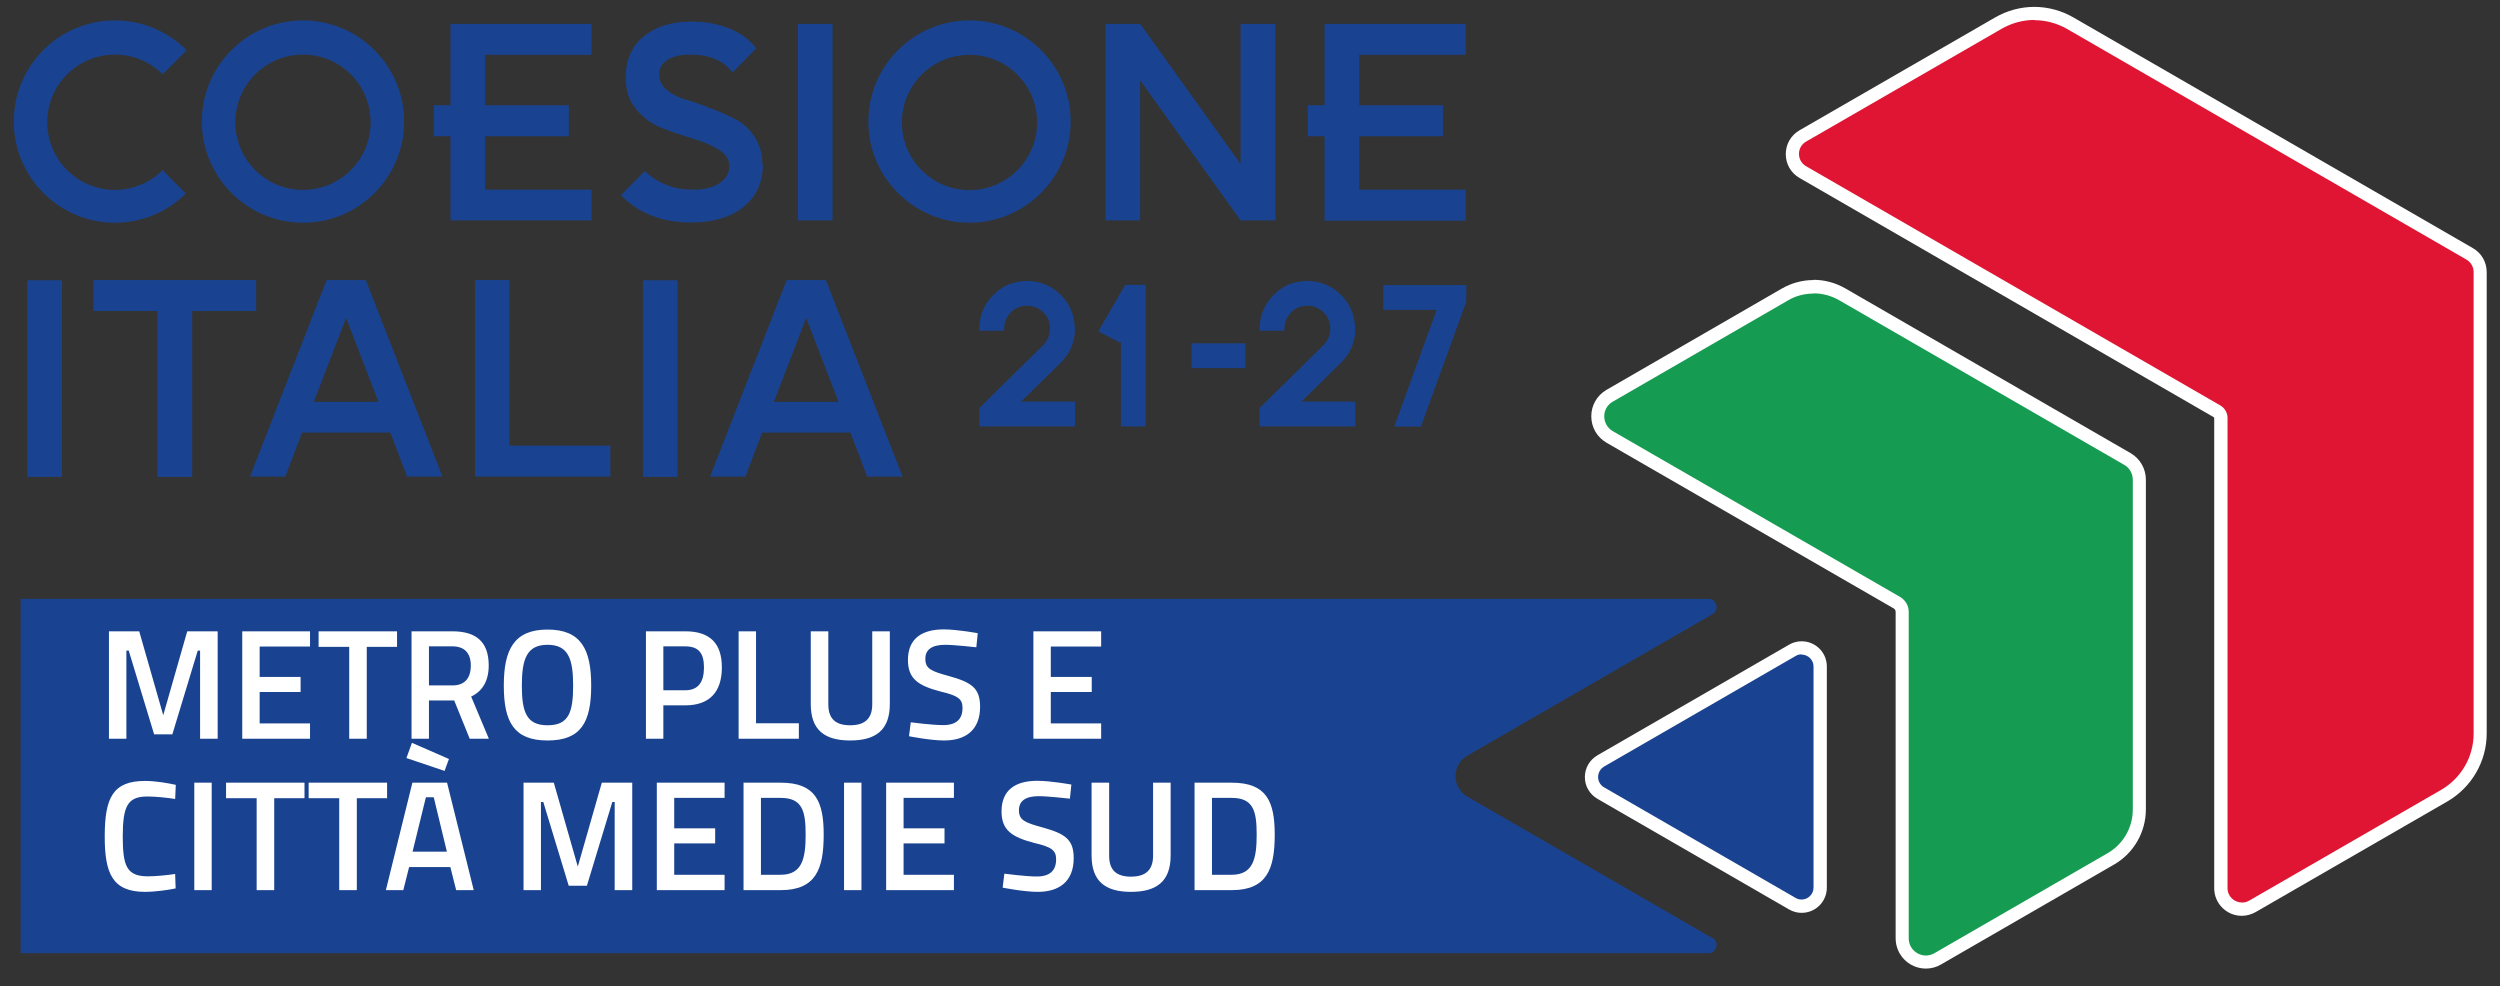 <svg width="109" height="43" viewBox="0 0 109 43" fill="none" xmlns="http://www.w3.org/2000/svg">
<rect x="0" y="0" width="109" height="43" fill="#333333" stroke="none"/>
<path d="M97.76 39.64C97.26 39.64 96.85 39.23 96.85 38.73V18.23C96.85 18.11 96.79 18 96.68 17.94L78.62 7.51C78.33 7.35 78.16 7.05 78.16 6.72C78.16 6.39 78.33 6.09 78.62 5.93L87.15 1.01C87.62 0.74 88.17 0.59 88.72 0.59C89.27 0.59 89.81 0.73 90.29 1.01L107.71 11.07C107.99 11.23 108.17 11.54 108.17 11.86V31.98C108.17 33.1 107.57 34.13 106.6 34.69L98.23 39.52C98.09 39.6 97.93 39.64 97.78 39.64" fill="#E01533"/>
<path d="M88.7 0.88C89.19 0.88 89.68 1.01 90.12 1.26L107.54 11.32C107.73 11.43 107.85 11.64 107.85 11.86V31.98C107.85 33 107.31 33.93 106.43 34.44L98.06 39.27C97.96 39.33 97.85 39.35 97.75 39.35C97.42 39.35 97.12 39.09 97.12 38.72V18.22C97.12 18 97 17.79 96.81 17.68L78.75 7.25C78.33 7.01 78.33 6.41 78.75 6.17L87.28 1.25C87.72 1 88.21 0.87 88.7 0.87M88.7 0.3C88.1 0.3 87.51 0.46 86.99 0.76L78.46 5.68C78.08 5.9 77.86 6.29 77.86 6.72C77.86 7.15 78.08 7.54 78.46 7.76L96.52 18.19C96.52 18.19 96.54 18.21 96.54 18.23V38.73C96.54 39.39 97.08 39.93 97.74 39.93C97.95 39.93 98.16 39.87 98.34 39.77L106.71 34.94C107.76 34.33 108.42 33.2 108.42 31.98V11.86C108.42 11.43 108.19 11.03 107.82 10.82L90.4 0.76C89.88 0.46 89.29 0.3 88.69 0.3" fill="white"/>
<path d="M83.98 41.94C83.41 41.94 82.94 41.48 82.94 40.9V26.67C82.94 26.51 82.85 26.35 82.71 26.27L70.18 19.04C69.86 18.85 69.66 18.52 69.66 18.14C69.66 17.76 69.85 17.43 70.18 17.24L77.83 12.82C78.21 12.6 78.63 12.49 79.07 12.49C79.51 12.49 79.93 12.6 80.31 12.82L92.76 20.01C93.08 20.19 93.28 20.54 93.28 20.91V35.29C93.28 36.17 92.8 37 92.04 37.44L84.49 41.8C84.33 41.89 84.15 41.94 83.97 41.94" fill="#169C52"/>
<path d="M79.07 12.79C79.45 12.79 79.83 12.89 80.17 13.08L92.62 20.27C92.85 20.4 92.99 20.65 92.99 20.92V35.3C92.99 36.08 92.57 36.81 91.89 37.2L84.34 41.56C84.22 41.63 84.09 41.66 83.97 41.66C83.58 41.66 83.22 41.35 83.22 40.91V26.68C83.22 26.41 83.08 26.17 82.85 26.03L70.32 18.8C69.82 18.51 69.82 17.79 70.32 17.51L77.97 13.09C78.31 12.89 78.69 12.8 79.07 12.8M79.07 12.21C78.58 12.21 78.11 12.34 77.69 12.58L70.04 17C69.63 17.24 69.38 17.67 69.38 18.15C69.38 18.63 69.63 19.06 70.04 19.3L82.57 26.53C82.62 26.56 82.65 26.62 82.65 26.68V40.91C82.65 41.64 83.24 42.23 83.97 42.23C84.2 42.23 84.43 42.17 84.63 42.05L92.18 37.69C93.03 37.2 93.56 36.28 93.56 35.29V20.91C93.56 20.44 93.31 20 92.9 19.76L80.45 12.57C80.03 12.33 79.55 12.2 79.07 12.2" fill="white"/>
<path d="M78.55 39.51C78.41 39.51 78.27 39.47 78.15 39.4L69.8 34.58C69.55 34.43 69.39 34.17 69.39 33.88C69.39 33.59 69.54 33.32 69.8 33.18L78.15 28.36C78.27 28.29 78.41 28.25 78.55 28.25C79 28.25 79.36 28.61 79.36 29.06V38.7C79.36 38.92 79.27 39.13 79.11 39.28C78.96 39.42 78.75 39.51 78.55 39.51Z" fill="#194391"/>
<path d="M78.55 28.54C78.82 28.54 79.07 28.76 79.07 29.06V38.7C79.07 39 78.82 39.22 78.55 39.22C78.46 39.22 78.37 39.2 78.29 39.15L69.94 34.33C69.59 34.13 69.59 33.63 69.94 33.42L78.29 28.6C78.37 28.55 78.46 28.53 78.55 28.53M78.55 27.96C78.36 27.96 78.17 28.01 78 28.11L69.65 32.93C69.31 33.13 69.1 33.48 69.1 33.88C69.1 34.28 69.31 34.63 69.65 34.83L78 39.65C78.17 39.75 78.36 39.8 78.55 39.8C79.16 39.8 79.65 39.31 79.65 38.7V29.06C79.65 28.45 79.16 27.96 78.55 27.96Z" fill="white"/>
<path d="M11.17 12.21H4.07V13.56H6.86V20.79H8.38V13.56H11.17V12.21ZM1.19 20.79H2.7V12.22H1.19V20.79ZM13.21 9.71C15.65 9.71 17.62 7.73 17.62 5.3C17.62 2.87 15.64 0.89 13.21 0.89C10.78 0.89 8.8 2.87 8.8 5.3C8.8 7.73 10.78 9.71 13.21 9.71ZM13.21 2.38C14.84 2.38 16.16 3.7 16.16 5.33C16.16 6.96 14.84 8.28 13.21 8.28C11.58 8.28 10.26 6.96 10.26 5.33C10.26 3.7 11.58 2.38 13.21 2.38ZM57.75 9.62H63.9V8.27H59.26V5.94H62.39H62.91V4.59H62.39H59.26V2.39H63.9V1.04H57.75V4.59H57.02V5.94H57.75V9.61V9.62ZM5.01 9.71C6.21 9.71 7.31 9.23 8.1 8.44L7.09 7.42C6.56 7.95 5.82 8.28 5.01 8.28C3.38 8.28 2.06 6.96 2.06 5.33C2.06 3.7 3.38 2.38 5.01 2.38C5.82 2.38 6.56 2.71 7.09 3.24L8.14 2.19C7.34 1.39 6.23 0.89 5.01 0.89C2.57 0.89 0.6 2.87 0.6 5.3C0.6 7.73 2.58 9.71 5.01 9.71ZM49.71 3.5L54.09 9.61H55.61V1.04H54.09V7.15L49.71 1.04H48.2V9.61H49.71V3.5ZM36.3 1.04H34.79V9.61H36.3V1.04ZM25.79 9.62V8.27H21.15V5.94H24.28H24.8V4.59H24.28H21.15V2.39H25.79V1.04H19.64V4.59H18.91V5.94H19.64V9.61H25.79V9.62ZM14.24 12.21L10.9 20.78H12.44L13.17 18.86H17.02L17.75 20.78H19.29L15.95 12.21H14.24ZM13.68 17.52L15.09 13.86L16.5 17.52H13.68ZM46.68 5.3C46.68 2.86 44.7 0.89 42.27 0.89C39.84 0.89 37.86 2.87 37.86 5.3C37.86 7.73 39.84 9.71 42.27 9.71C44.7 9.71 46.68 7.73 46.68 5.3ZM42.27 8.29C40.64 8.29 39.32 6.97 39.32 5.34C39.32 3.71 40.64 2.39 42.27 2.39C43.9 2.39 45.22 3.71 45.22 5.34C45.22 6.97 43.9 8.29 42.27 8.29ZM22.22 12.21H20.71V20.78H26.61V19.43H22.21V12.2L22.22 12.21ZM34.3 12.21L30.96 20.78H32.5L33.23 18.86H37.08L37.81 20.78H39.35L36.01 12.21H34.3ZM33.74 17.52L35.15 13.86L36.56 17.52H33.74ZM33.24 7.19C33.24 6.72 33.13 6.31 32.9 5.97C32.68 5.63 32.4 5.37 32.07 5.2C31.74 5.03 31.38 4.87 30.99 4.72C30.6 4.57 30.24 4.44 29.91 4.35C29.58 4.25 29.3 4.11 29.08 3.93C28.86 3.75 28.74 3.53 28.74 3.27C28.74 2.98 28.86 2.77 29.1 2.61C29.34 2.46 29.66 2.38 30.08 2.38C30.93 2.38 31.55 2.64 31.94 3.16L32.97 2.11C32.7 1.74 32.32 1.46 31.82 1.25C31.33 1.05 30.78 0.94 30.17 0.94C29.28 0.94 28.58 1.16 28.06 1.59C27.54 2.02 27.28 2.62 27.28 3.38C27.28 3.94 27.43 4.41 27.75 4.78C28.06 5.15 28.44 5.42 28.88 5.59C29.32 5.76 29.76 5.91 30.2 6.04C30.64 6.17 31.02 6.33 31.33 6.52C31.64 6.71 31.8 6.95 31.8 7.24C31.8 7.55 31.65 7.8 31.37 7.99C31.08 8.18 30.69 8.27 30.2 8.27C29.38 8.27 28.69 8 28.11 7.46L27.07 8.51C27.84 9.3 28.86 9.7 30.13 9.7C31.09 9.7 31.86 9.47 32.42 9.02C32.98 8.57 33.26 7.95 33.26 7.18M28.03 20.79H29.54V12.22H28.03V20.79ZM59.08 14.33C59.08 13.76 58.87 13.26 58.47 12.86C58.07 12.46 57.57 12.25 57 12.25C56.43 12.25 55.93 12.45 55.53 12.86C55.13 13.26 54.92 13.76 54.92 14.33V14.42H56V14.33C56 14.05 56.1 13.82 56.29 13.62C56.49 13.42 56.72 13.33 57 13.33C57.28 13.33 57.51 13.43 57.71 13.62C57.91 13.82 58 14.05 58 14.33C58 14.61 57.9 14.84 57.71 15.04L54.92 17.79V18.59H59.09V17.51H56.74L58.48 15.8C58.88 15.4 59.09 14.9 59.09 14.33M60.31 12.43V13.51H62.64L60.79 18.6H61.95L63.93 13.15V12.43H60.31ZM47.89 14.45L48.84 14.94L48.87 14.89V18.59H49.95V12.42H49.06L47.89 14.44V14.45ZM51.95 16.05H54.3V14.97H51.95V16.05ZM46.86 14.33C46.86 13.76 46.65 13.26 46.25 12.86C45.85 12.46 45.35 12.25 44.78 12.25C44.21 12.25 43.71 12.45 43.31 12.86C42.91 13.26 42.7 13.76 42.7 14.33V14.42H43.78V14.33C43.78 14.05 43.88 13.82 44.07 13.62C44.27 13.42 44.5 13.33 44.78 13.33C45.06 13.33 45.29 13.43 45.49 13.62C45.69 13.82 45.78 14.05 45.78 14.33C45.78 14.61 45.68 14.84 45.49 15.04L42.7 17.79V18.59H46.87V17.51H44.52L46.26 15.8C46.66 15.4 46.87 14.9 46.87 14.33" fill="#194391"/>
<path d="M74.66 40.9L63.97 34.73C63.65 34.54 63.46 34.21 63.46 33.84C63.46 33.47 63.65 33.14 63.97 32.95L74.66 26.78C74.88 26.65 74.84 26.44 74.83 26.38C74.81 26.32 74.74 26.11 74.48 26.11H0.9V41.56H74.48C74.74 41.56 74.81 41.36 74.83 41.29C74.85 41.23 74.88 41.01 74.66 40.89" fill="#194391"/>
<path d="M4.75 32.21V27.525H6.07L7.117 31.184L8.163 27.525H9.49V32.21H8.724V28.366H8.622L7.514 32.018H6.72L5.612 28.366H5.51V32.21H4.75ZM10.562 32.21V27.525H13.517V28.188H11.321V29.515H13.106V30.172H11.321V31.54H13.517V32.21H10.562ZM13.891 28.202V27.525H17.311V28.202H15.991V32.21H15.225V28.202H13.891ZM19.803 30.541H18.702V32.21H17.943V27.525H19.721C20.754 27.525 21.308 27.976 21.308 29.016C21.308 29.679 21.041 30.137 20.542 30.37L21.315 32.21H20.48L19.803 30.541ZM20.528 29.023C20.528 28.489 20.268 28.181 19.721 28.181H18.702V29.884H19.735C20.309 29.884 20.528 29.508 20.528 29.023ZM23.874 31.622C24.784 31.622 24.989 31.081 24.989 29.891C24.989 28.728 24.777 28.113 23.874 28.113C22.971 28.113 22.752 28.728 22.752 29.891C22.752 31.061 22.964 31.622 23.874 31.622ZM23.874 32.285C22.404 32.285 21.966 31.471 21.966 29.891C21.966 28.325 22.41 27.449 23.874 27.449C25.338 27.449 25.776 28.318 25.776 29.891C25.776 31.485 25.338 32.285 23.874 32.285ZM29.88 30.753H28.922V32.21H28.163V27.525H29.88C30.947 27.525 31.473 28.044 31.473 29.098C31.473 30.158 30.947 30.753 29.88 30.753ZM28.922 30.096H29.873C30.44 30.096 30.693 29.748 30.693 29.098C30.693 28.455 30.44 28.181 29.873 28.181H28.922V30.096ZM34.83 32.21H32.204V27.525H32.963V31.533H34.83V32.21ZM36.115 30.712C36.115 31.348 36.443 31.622 37.066 31.622C37.695 31.622 38.03 31.341 38.03 30.712V27.525H38.796V30.698C38.796 31.827 38.188 32.285 37.066 32.285C35.951 32.285 35.349 31.827 35.349 30.698V27.525H36.115V30.712ZM42.629 27.607L42.568 28.222C42.568 28.222 41.61 28.113 41.214 28.113C40.639 28.113 40.345 28.318 40.345 28.722C40.345 29.159 40.591 29.262 41.391 29.481C42.376 29.754 42.732 30.014 42.732 30.815C42.732 31.841 42.089 32.285 41.166 32.285C40.557 32.285 39.633 32.1 39.633 32.1L39.709 31.492C39.709 31.492 40.632 31.615 41.118 31.615C41.699 31.615 41.966 31.355 41.966 30.863C41.966 30.466 41.754 30.329 41.036 30.158C40.023 29.898 39.586 29.59 39.586 28.776C39.586 27.832 40.208 27.442 41.145 27.442C41.74 27.442 42.629 27.607 42.629 27.607ZM45.056 32.21V27.525H48.01V28.188H45.815V29.515H47.6V30.172H45.815V31.54H48.01V32.21H45.056Z" fill="white"/>
<path d="M7.637 38.105L7.657 38.735C7.336 38.803 6.761 38.885 6.324 38.885C4.894 38.885 4.566 38.071 4.566 36.471C4.566 34.781 4.921 34.049 6.324 34.049C6.809 34.049 7.37 34.152 7.664 34.22L7.637 34.836C7.329 34.781 6.761 34.727 6.426 34.727C5.564 34.727 5.352 35.144 5.352 36.471C5.352 37.757 5.523 38.208 6.447 38.208C6.795 38.208 7.343 38.153 7.637 38.105ZM8.471 38.81V34.125H9.23V38.81H8.471ZM9.856 34.802V34.125H13.276V34.802H11.956V38.81H11.19V34.802H9.856ZM13.457 34.802V34.125H16.877V34.802H15.557V38.81H14.79V34.802H13.457ZM16.824 38.81L17.98 34.125H19.492L20.655 38.81H19.889L19.636 37.805H17.837L17.584 38.81H16.824ZM18.569 34.761L17.987 37.134H19.485L18.911 34.761H18.569ZM17.96 32.387L19.574 33.092L19.383 33.612L17.721 33.051L17.96 32.387ZM22.826 38.81V34.125H24.146L25.192 37.784L26.239 34.125H27.566V38.81H26.8V34.966H26.697L25.589 38.618H24.796L23.687 34.966H23.585V38.81H22.826ZM28.637 38.81V34.125H31.592V34.788H29.396V36.115H31.181V36.772H29.396V38.14H31.592V38.81H28.637ZM34.039 38.81H32.418V34.125H34.039C35.55 34.125 35.913 34.932 35.913 36.389C35.913 37.873 35.584 38.81 34.039 38.81ZM35.126 36.389C35.126 35.363 34.983 34.788 34.039 34.788H33.177V38.14H34.039C34.983 38.14 35.126 37.415 35.126 36.389ZM36.8 38.81V34.125H37.559V38.81H36.8ZM38.636 38.81V34.125H41.591V34.788H39.396V36.115H41.181V36.772H39.396V38.14H41.591V38.81H38.636ZM46.711 34.207L46.649 34.822C46.649 34.822 45.692 34.713 45.295 34.713C44.72 34.713 44.426 34.918 44.426 35.322C44.426 35.759 44.672 35.862 45.473 36.081C46.458 36.355 46.813 36.614 46.813 37.415C46.813 38.441 46.17 38.885 45.247 38.885C44.638 38.885 43.715 38.701 43.715 38.701L43.79 38.092C43.79 38.092 44.714 38.215 45.199 38.215C45.781 38.215 46.047 37.955 46.047 37.463C46.047 37.066 45.835 36.929 45.117 36.758C44.105 36.498 43.667 36.19 43.667 35.376C43.667 34.432 44.289 34.043 45.227 34.043C45.822 34.043 46.711 34.207 46.711 34.207ZM48.359 37.312C48.359 37.948 48.687 38.222 49.31 38.222C49.939 38.222 50.274 37.941 50.274 37.312V34.125H51.04V37.298C51.04 38.427 50.431 38.885 49.31 38.885C48.195 38.885 47.593 38.427 47.593 37.298V34.125H48.359V37.312ZM53.704 38.81H52.083V34.125H53.704C55.215 34.125 55.578 34.932 55.578 36.389C55.578 37.873 55.249 38.81 53.704 38.81ZM54.791 36.389C54.791 35.363 54.648 34.788 53.704 34.788H52.842V38.14H53.704C54.648 38.14 54.791 37.415 54.791 36.389Z" fill="white"/>
</svg>
